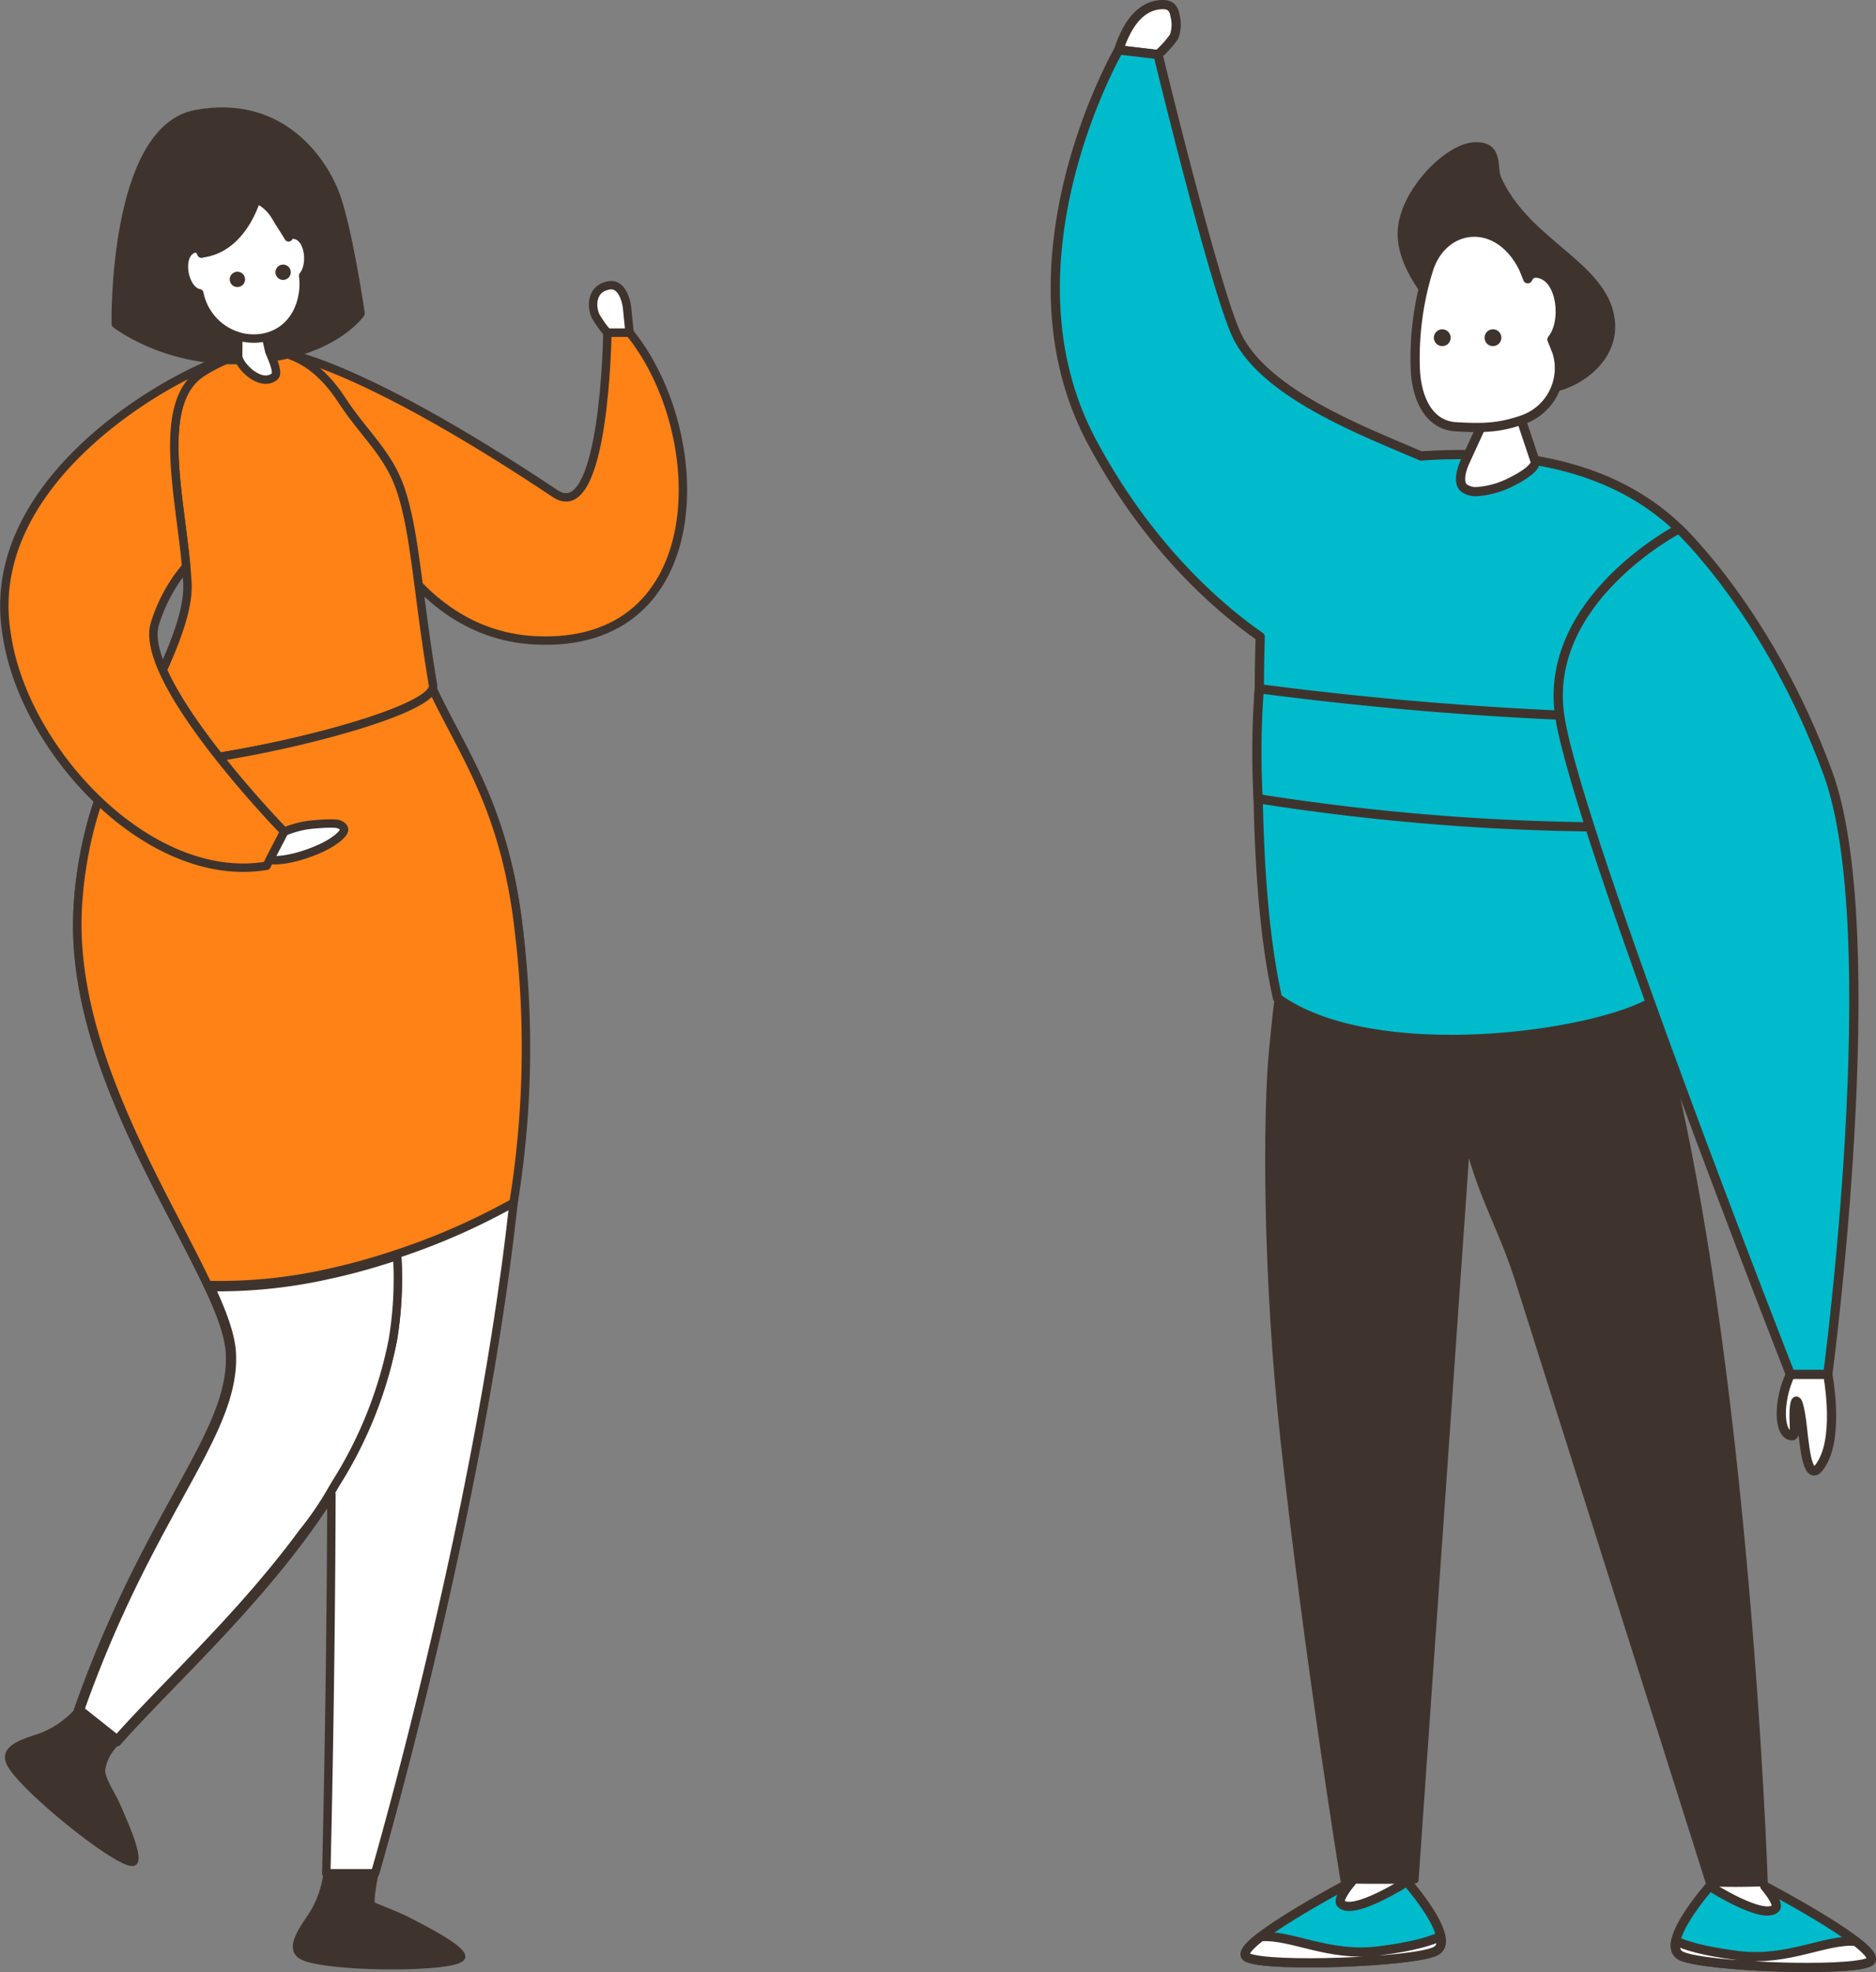 <svg xmlns="http://www.w3.org/2000/svg" width="331" height="347.98" viewBox="0 0 331 347.98"><rect x="0" y="0" width="331" height="347.98" fill="#808080" stroke="none"/><g id="&#x30B0;&#x30EB;&#x30FC;&#x30D7;_7753" data-name="&#x30B0;&#x30EB;&#x30FC;&#x30D7; 7753" transform="translate(-152.237 -1350.123)"><g id="people10" transform="translate(212.866 1533.436)"><g id="&#x30B0;&#x30EB;&#x30FC;&#x30D7;_4162" data-name="&#x30B0;&#x30EB;&#x30FC;&#x30D7; 4162" transform="translate(-59.866 -163.621)"><g id="&#x30B0;&#x30EB;&#x30FC;&#x30D7;_4161" data-name="&#x30B0;&#x30EB;&#x30FC;&#x30D7; 4161"><path id="&#x30D1;&#x30B9;_9804" data-name="&#x30D1;&#x30B9; 9804" d="M145.761,130.936s7.942,29.245,32.362,30.47c31.247,1.569,31.173-36.345,16.66-54.293h-3.925s-.425,34.263-9.229,28.39C145.761,111.584,133.1,110.6,133.1,110.6S146.966,126.495,145.761,130.936Z" transform="translate(-84.457 -68.114)" fill="#ff8216" stroke="#3f342d" stroke-linecap="round" stroke-linejoin="round" stroke-width="1.484"></path><path id="&#x30D1;&#x30B9;_9805" data-name="&#x30D1;&#x30B9; 9805" d="M36.888,357.059c-.039.1-.072.2-.111.306l6.939,5.549.006.007c.078-.092.157-.176.235-.268,9.769-11.008,26.3-25.674,37.562-43.477-.1,33.656-.822,63.2-.9,66.569-.013.209-.013.319-.013.319H89.22s.033-.111.1-.319c1.4-4.878,18.507-64.743,24.285-117.584.013-.137.032-.274.046-.4.385-3.58.724-7.121,1-10.61.528-6.691.828-13.192.848-19.368a150.2,150.2,0,0,0-.854-17.626c-.046-.437-.1-.861-.15-1.285-.065-.574-.144-1.135-.215-1.683-.45-3.261-1.011-6.228-1.656-8.96q-.1-.411-.2-.8c-.469-1.884-.971-3.652-1.513-5.328-.072-.234-.15-.463-.228-.691q-.2-.617-.411-1.213c-.078-.228-.157-.45-.241-.678-2.863-7.956-6.436-13.864-9.606-20.228-.183-.359-.359-.724-.535-1.089q-.176-.352-.352-.724l-.176-.372v-.007c-.046-.091-.091-.189-.137-.293a2.42,2.42,0,0,1-.092-.228c-1.682-3.945-3.808-12.957-6.515-22.557-.078-.274-.15-.535-.228-.809V153.2c-.111-.378-.215-.757-.326-1.135-2.635-9.156-5.8-18.56-9.606-24.4-2.719-4.18-5.361-6.743-7.995-8.073-.229-.118-.463-.222-.692-.319-.189-.085-.371-.157-.561-.222a.48.48,0,0,0-.072-.026c-.124-.046-.242-.085-.359-.124h-.007c-.143-.039-.274-.085-.417-.118a8.211,8.211,0,0,0-1.024-.221c-.124-.02-.248-.039-.372-.052a3.508,3.508,0,0,0-.372-.039,12.194,12.194,0,0,0-4.937.665,3,3,0,0,0-.313.111,2.027,2.027,0,0,0-.313.111c-.228.078-.456.17-.685.261-.1.046-.2.085-.3.131s-.2.085-.3.13a32.165,32.165,0,0,0-3.593,1.95c-8.843,5.491,5.178,28.165,2.622,40.823-.985,4.858-4.832,8.83-9.286,13.864-.078.085-.157.176-.229.261s-.156.176-.228.261h-.006c-.848.972-1.715,1.976-2.589,3.039a53.338,53.338,0,0,0-3.613,4.774c-.893,1.3-1.715,2.641-2.478,4-.02.033-.039.072-.059.111-.176.306-.346.613-.509.926-.078.144-.157.287-.228.43-.007.006-.007.006-.007.013-.026.046-.046.091-.072.137a55.279,55.279,0,0,0-2.746,6.163c-.046.111-.091.215-.13.332v.006c-.039.1-.085.215-.118.326A64.718,64.718,0,0,0,36.7,217.159c-.724,20.49,10.747,41.279,18.951,57.08a.111.111,0,0,0,.013.033c.255.5.509.985.757,1.467.189.359.365.717.548,1.07q.411.8.8,1.585c.4.8.8,1.591,1.167,2.367q.2.391.372.763c.124.255.241.509.359.757h.006c.052.111.1.222.15.332,2.139,4.565,3.58,8.465,3.776,11.5C64.505,308.306,49.415,321.661,36.888,357.059Zm6.815,5.393-6.3-5.008-.241-.189c5.9-16.7,12.325-28.387,17.483-37.79,5.667-10.316,9.762-17.77,9.28-25.367-.2-3.045-1.637-6.958-3.743-11.477.62.019,1.239.026,1.865.026a88.8,88.8,0,0,0,18.018-1.956c.293-.059.594-.124.893-.2.118-.02.228-.046.346-.072.019-.007.046-.007.065-.013.091-.02.189-.039.28-.065.711-.157,1.428-.326,2.146-.5,3.078-.75,6.2-1.663,9.319-2.706a65.939,65.939,0,0,1-.744,14.732,73.807,73.807,0,0,1-10.062,25.361c-.019.033-.039.072-.059.1-.234.4-.482.815-.724,1.233a55.9,55.9,0,0,1-5.041,7.356c-.013.013-.02.026-.033.039C69.1,335.976,60.5,344.851,53.23,352.35,49.741,355.956,46.442,359.367,43.7,362.452Z" transform="translate(-23.804 -75.234)" fill="#fff" stroke="#3f342d" stroke-linecap="round" stroke-linejoin="round" stroke-width="1.484"></path><path id="&#x30D1;&#x30B9;_9806" data-name="&#x30D1;&#x30B9; 9806" d="M38,626.284l.241.189,6.3,5.008c2.739-3.084,6.038-6.5,9.527-10.1,7.271-7.5,15.873-16.375,23.222-26.391.013-.013.02-.026.033-.039a55.9,55.9,0,0,0,5.041-7.356c.242-.417.489-.828.724-1.233.02-.033.039-.072.059-.1A73.807,73.807,0,0,0,93.21,560.9a65.94,65.94,0,0,0,.744-14.732c-3.117,1.044-6.241,1.956-9.319,2.706-.718.176-1.435.346-2.146.5-.091.026-.189.046-.28.065-.02.006-.046.006-.065.013-.118.026-.228.052-.346.072-.3.072-.6.137-.893.2a88.8,88.8,0,0,1-18.018,1.956c-.626,0-1.246-.007-1.865-.026,2.106,4.519,3.548,8.432,3.743,11.477.482,7.6-3.613,15.051-9.28,25.367C50.327,597.9,43.9,609.583,38,626.284Z" transform="translate(-24.644 -344.263)" fill="#fff" stroke="#3f342d" stroke-linecap="round" stroke-linejoin="round" stroke-width="1.484"></path><path id="&#x30D1;&#x30B9;_9807" data-name="&#x30D1;&#x30B9; 9807" d="M77.337,172.141c2.126,4.813,6.026,10.382,9.925,15.312,17.014-2.732,38.4-8.829,37.764-12.625-2.785-16.616-3.163-27.48-5.9-35.058-2.178-6.019-6.469-9.554-10.134-15.181-5.562-8.536-12.058-9.893-18.285-8a26.876,26.876,0,0,0-6.339,2.974c-8.216,5.106-4.108,21.259-2.9,34.308.091.991.17,1.963.222,2.908C81.928,161.172,79.646,167.015,77.337,172.141Z" transform="translate(-49.385 -73.601)" fill="#ff8216" stroke="#3f342d" stroke-linecap="round" stroke-linejoin="round" stroke-width="1.484"></path><path id="&#x30D1;&#x30B9;_9808" data-name="&#x30D1;&#x30B9; 9808" d="M160.544,848.1c-2.773-1.424-6.3-2.573-6.446-2.869-.37-.741.6-5.48.6-5.48h-8.612a17.658,17.658,0,0,1-3.026,7.977c-1.97,2.906-3.46,5.484-1.33,6.685,4.073,2.3,28.583,2.37,28.287,0C169.841,852.993,164.7,850.238,160.544,848.1Z" transform="translate(-89.233 -528.922)" fill="#3f342d" stroke="#3f342d" stroke-linecap="round" stroke-linejoin="round" stroke-width="1.113"></path><path id="&#x30D1;&#x30B9;_9809" data-name="&#x30D1;&#x30B9; 9809" d="M9.162,767.077a16.5,16.5,0,0,0,6.933-4.679l6.957,5.528a8.36,8.36,0,0,0-2.68,4.806c-.135,1.22.876,3.012,2.246,5.512,1.929,4.261,4.236,9.613,3.491,10.837-1.242,2.04-20.386-13.267-22.146-17.6C3.041,769.219,5.811,768.127,9.162,767.077Z" transform="translate(-3.121 -480.268)" fill="#3f342d" stroke="#3f342d" stroke-linecap="round" stroke-linejoin="round" stroke-width="1.113"></path><path id="&#x30D1;&#x30B9;_9810" data-name="&#x30D1;&#x30B9; 9810" d="M59.7,381.717a87.535,87.535,0,0,0,21.628-2.186,115.291,115.291,0,0,0,12.137-3.411,117.7,117.7,0,0,0,20.213-8.924,171.518,171.518,0,0,0,.99-47.6c-2.415-21.916-9.715-31.258-15.28-43.059v0c-2.332,5.646-45.14,15.209-55.721,13.108-3.386,4.476-6.639,16.187-6.936,26.956C36.061,340.8,52.014,365.4,59.7,381.717Z" transform="translate(-23.831 -174.674)" fill="#ff8216" stroke="#3f342d" stroke-linecap="round" stroke-linejoin="round" stroke-width="1.484"></path><path id="&#x30D1;&#x30B9;_9811" data-name="&#x30D1;&#x30B9; 9811" d="M2.407,166.995c2.876,20.49,25.12,44.436,45.87,40.927l3.117-6.006s-5.758-5.9-11.516-13.206c-3.9-4.93-7.8-10.5-9.925-15.312-1.363-3.078-2-5.843-1.454-7.943a28.471,28.471,0,0,1,5.588-10.329c-1.206-13.049-5.315-29.2,2.9-34.308a26.877,26.877,0,0,1,6.339-2.974c-.019,0-.046-.006-.065-.006C35.058,119.24-2.289,138.517,2.407,166.995Z" transform="translate(-2 -74.859)" fill="#ff8216" stroke="#3f342d" stroke-linecap="round" stroke-linejoin="round" stroke-width="1.484"></path><path id="&#x30D1;&#x30B9;_9812" data-name="&#x30D1;&#x30B9; 9812" d="M93.54,16.107C91.169,10.29,83.895-.29,69.128,2.443S54.978,39.459,54.978,39.459s8.278,6.589,21.6,6.385c16.165-.249,21.6-8.234,21.6-8.234S95.886,21.863,93.54,16.107Z" transform="translate(-35.319 -2)" fill="#3f342d" stroke="#3f342d" stroke-linecap="round" stroke-linejoin="round" stroke-width="1.484"></path><path id="&#x30D1;&#x30B9;_9813" data-name="&#x30D1;&#x30B9; 9813" d="M113.306,92.028l-.118,9.68c-.013,1.594,3.912,5.687,6.426,3.669.736-.591-.232-2.78-.926-4.435l-1.9-8.314Z" transform="translate(-71.934 -58.625)" fill="#fff" stroke="#3f342d" stroke-linecap="round" stroke-linejoin="round" stroke-width="1.484"></path><path id="&#x30D1;&#x30B9;_9814" data-name="&#x30D1;&#x30B9; 9814" d="M88.544,51.838c1.055-.752,1.635-.223,1.96.546l.572-3.657c1.8-7.73,9.4-8.392,12.66-2.65.5.886,1.319,2.059,2.136,3.445.258-.436.723-.652,1.557-.309,2.123.871,2.533,5.235,1.011,7.074a10.992,10.992,0,0,1,.032,2.687c-.732,6.267-5.522,9.125-10.482,8.244a9.944,9.944,0,0,1-7.861-7.83C87.509,58.906,86.391,53.373,88.544,51.838Z" transform="translate(-55.719 -27.331)" fill="#fff" stroke="#3f342d" stroke-linecap="round" stroke-linejoin="round" stroke-width="1.484"></path><path id="&#x30D1;&#x30B9;_9815" data-name="&#x30D1;&#x30B9; 9815" d="M104.273,40.488s-2.2,9.842-10.041,10.759c0,0-1.51-3.969-.62-6.7S104.273,40.488,104.273,40.488Z" transform="translate(-59.445 -26.208)" fill="#3f342d" stroke="#3f342d" stroke-linecap="round" stroke-linejoin="round" stroke-width="1.484"></path><path id="&#x30D1;&#x30B9;_9816" data-name="&#x30D1;&#x30B9; 9816" d="M130.771,341.994a16.855,16.855,0,0,1,4.623-1.229c.572-.069,4.245-.4,5-.081,1.365.576,1.382,1.409-1.107,3.088s-8.212,3.661-11.09,3.173Z" transform="translate(-81.374 -214.936)" fill="#fff" stroke="#3f342d" stroke-linecap="round" stroke-linejoin="round" stroke-width="1.484"></path><path id="&#x30D1;&#x30B9;_9817" data-name="&#x30D1;&#x30B9; 9817" d="M284.514,92.916a18.249,18.249,0,0,1-2.1-2.971c-.734-1.643-.786-4.821,2.385-5.37,2.355-.408,3.085,2.909,3.2,4.056s.436,4.285.436,4.285Z" transform="translate(-178.114 -53.915)" fill="#fff" stroke="#3f342d" stroke-linecap="round" stroke-linejoin="round" stroke-width="1.484"></path></g><circle id="&#x6955;&#x5186;&#x5F62;_344" data-name="&#x6955;&#x5186;&#x5F62; 344" cx="1.355" cy="1.355" r="1.355" transform="translate(39.767 28.25)" fill="#3f342d"></circle><ellipse id="&#x6955;&#x5186;&#x5F62;_345" data-name="&#x6955;&#x5186;&#x5F62; 345" cx="1.355" cy="1.355" rx="1.355" ry="1.355" transform="translate(47.832 26.99)" fill="#3f342d"></ellipse></g></g><g id="people9" transform="translate(410.426 1524.101)"><g id="&#x30B0;&#x30EB;&#x30FC;&#x30D7;_4118" data-name="&#x30B0;&#x30EB;&#x30FC;&#x30D7; 4118" transform="translate(-71.997 -173.166)"><path id="&#x30D1;&#x30B9;_9704" data-name="&#x30D1;&#x30B9; 9704" d="M193.327,84.859l.014,0Z" transform="translate(-115.537 -50.355)"></path><path id="&#x30D1;&#x30B9;_9705" data-name="&#x30D1;&#x30B9; 9705" d="M195.687,101.562a36.259,36.259,0,0,0,2.509,3.025,2.216,2.216,0,1,0-2.509-3.025Z" transform="translate(-116.937 -59.463)" fill="#fff"></path><path id="&#x30D1;&#x30B9;_9706" data-name="&#x30D1;&#x30B9; 9706" d="M197.227,104.284a.662.662,0,0,1-.487-.213,36.589,36.589,0,0,1-2.555-3.08.662.662,0,0,1-.08-.649,2.879,2.879,0,1,1,3.26,3.928A.721.721,0,0,1,197.227,104.284Zm-1.722-3.745c.611.805,1.256,1.581,1.923,2.319a1.554,1.554,0,1,0-1.923-2.319Z" transform="translate(-115.969 -58.496)"></path><g id="&#x30B0;&#x30EB;&#x30FC;&#x30D7;_4117" data-name="&#x30B0;&#x30EB;&#x30FC;&#x30D7; 4117" transform="translate(11.196)"><g id="&#x30B0;&#x30EB;&#x30FC;&#x30D7;_4108" data-name="&#x30B0;&#x30EB;&#x30FC;&#x30D7; 4108" transform="translate(0)"><g id="&#x30B0;&#x30EB;&#x30FC;&#x30D7;_4107" data-name="&#x30B0;&#x30EB;&#x30FC;&#x30D7; 4107"><g id="&#x30B0;&#x30EB;&#x30FC;&#x30D7;_4106" data-name="&#x30B0;&#x30EB;&#x30FC;&#x30D7; 4106"><g id="&#x30B0;&#x30EB;&#x30FC;&#x30D7;_4105" data-name="&#x30B0;&#x30EB;&#x30FC;&#x30D7; 4105"><path id="&#x30D1;&#x30B9;_9707" data-name="&#x30D1;&#x30B9; 9707" d="M36.469,8.812A18.8,18.8,0,0,0,39.3,5.662a6.158,6.158,0,0,0,.2-3.545C39.324,1.14,39.074-.064,37.163,0c-4.642.161-6.73,5.226-7.627,7.991Z" transform="translate(-29.536 0)" fill="#fff"></path></g></g></g></g><g id="&#x30B0;&#x30EB;&#x30FC;&#x30D7;_4112" data-name="&#x30B0;&#x30EB;&#x30FC;&#x30D7; 4112" transform="translate(0)"><g id="&#x30B0;&#x30EB;&#x30FC;&#x30D7;_4111" data-name="&#x30B0;&#x30EB;&#x30FC;&#x30D7; 4111"><g id="&#x30B0;&#x30EB;&#x30FC;&#x30D7;_4110" data-name="&#x30B0;&#x30EB;&#x30FC;&#x30D7; 4110"><g id="&#x30B0;&#x30EB;&#x30FC;&#x30D7;_4109" data-name="&#x30B0;&#x30EB;&#x30FC;&#x30D7; 4109"><path id="&#x30D1;&#x30B9;_9708" data-name="&#x30D1;&#x30B9; 9708" d="M36.469,8.812A18.8,18.8,0,0,0,39.3,5.662a6.158,6.158,0,0,0,.2-3.545C39.324,1.14,39.074-.064,37.163,0c-4.642.161-6.73,5.226-7.627,7.991Z" transform="translate(-29.536 0)" fill="#fff"></path></g></g></g></g><g id="&#x30B0;&#x30EB;&#x30FC;&#x30D7;_4116" data-name="&#x30B0;&#x30EB;&#x30FC;&#x30D7; 4116" transform="translate(0)"><g id="&#x30B0;&#x30EB;&#x30FC;&#x30D7;_4115" data-name="&#x30B0;&#x30EB;&#x30FC;&#x30D7; 4115"><g id="&#x30B0;&#x30EB;&#x30FC;&#x30D7;_4114" data-name="&#x30B0;&#x30EB;&#x30FC;&#x30D7; 4114"><g id="&#x30B0;&#x30EB;&#x30FC;&#x30D7;_4113" data-name="&#x30B0;&#x30EB;&#x30FC;&#x30D7; 4113"><path id="&#x30D1;&#x30B9;_9709" data-name="&#x30D1;&#x30B9; 9709" d="M36.469,8.812A18.8,18.8,0,0,0,39.3,5.662a6.158,6.158,0,0,0,.2-3.545C39.324,1.14,39.074-.064,37.163,0c-4.642.161-6.73,5.226-7.627,7.991Z" transform="translate(-29.536 0)" fill="none" stroke="#3f342d" stroke-linecap="round" stroke-linejoin="round" stroke-width="1.626"></path></g></g></g></g></g><path id="&#x30D1;&#x30B9;_9710" data-name="&#x30D1;&#x30B9; 9710" d="M295.712,816.56s3.018,1.777,3.739,3.508-2.236,2.812-6.707,1.37A13.7,13.7,0,0,1,286,816.56Z" transform="translate(-170.531 -484.561)" fill="#fff"></path><path id="&#x30D1;&#x30B9;_9711" data-name="&#x30D1;&#x30B9; 9711" d="M277.121,816.56s-9.2,10.4-4.97,12.319,29.2,2.822,33.047,1.092-18.365-13.411-18.365-13.411,2.629,3.042,1.923,3.856C286.749,822.732,277.121,816.56,277.121,816.56Z" transform="translate(-161.651 -484.561)" fill="#00bbcb" stroke="#3f342d" stroke-linecap="round" stroke-linejoin="round" stroke-width="1.626"></path><path id="&#x30D1;&#x30B9;_9712" data-name="&#x30D1;&#x30B9; 9712" d="M302.887,840.379c-5.416-.4-11.916,3.591-20.667,2.528-6.38-.775-9.578-1.867-11.089-2.585-.241,1.208-.013,2.187,1.023,2.658,4.234,1.923,29.2,2.822,33.047,1.092C306.363,843.549,305.148,842.12,302.887,840.379Z" transform="translate(-161.656 -498.662)" fill="#fff" stroke="#3f342d" stroke-linecap="round" stroke-linejoin="round" stroke-width="1.626"></path><path id="&#x30D1;&#x30B9;_9713" data-name="&#x30D1;&#x30B9; 9713" d="M122.975,814.56s-4.23,2.99-5.192,5.971,7.115,2.115,10.289-.48a18.806,18.806,0,0,0,4.615-5.491Z" transform="translate(-70.661 -483.374)" fill="#fff"></path><path id="&#x30D1;&#x30B9;_9714" data-name="&#x30D1;&#x30B9; 9714" d="M112.922,814.56s9.2,10.4,4.97,12.319-29.2,2.823-33.047,1.092S103.21,814.56,103.21,814.56s-2.629,3.042-1.923,3.856C103.294,820.732,112.922,814.56,112.922,814.56Z" transform="translate(-50.896 -483.374)" fill="#00bbcb" stroke="#3f342d" stroke-linecap="round" stroke-linejoin="round" stroke-width="1.626"></path><path id="&#x30D1;&#x30B9;_9715" data-name="&#x30D1;&#x30B9; 9715" d="M87.159,838.379c5.416-.4,11.916,3.591,20.667,2.527,6.38-.775,9.579-1.867,11.089-2.584.241,1.208.013,2.187-1.023,2.658-4.234,1.923-29.2,2.823-33.047,1.092C83.684,841.549,84.9,840.12,87.159,838.379Z" transform="translate(-50.896 -497.475)" fill="#fff" stroke="#3f342d" stroke-linecap="round" stroke-linejoin="round" stroke-width="1.626"></path><path id="&#x30D1;&#x30B9;_9716" data-name="&#x30D1;&#x30B9; 9716" d="M98.522,400.305c22.323,4.156,51.9,3.3,60.727,2.49.555,2.1,1.178,4.3,1.9,6.631,17.478,56.627,20.9,159.532,20.9,159.532s-5.556.225-9.712,0c0,0-26.661-84.186-33.48-105.817-3.253-10.321-6.237-13.978-9.3-25.534l-9.124,130.83s-5.808.186-12.576,0c0,0-6.32-38.877-10.526-77.217-3.281-29.9-3.135-58.258-2.06-69.259C96.088,413.628,97.013,405.15,98.522,400.305Z" transform="translate(-56.942 -237.548)" fill="#3f342d" stroke="#3f342d" stroke-linecap="round" stroke-linejoin="round" stroke-width="1.22"></path><path id="&#x30D1;&#x30B9;_9717" data-name="&#x30D1;&#x30B9; 9717" d="M325.257,591.5s1.937,10-.785,15.232c-2.52,4.846-3.193-1.151-3.664-5.548s-1.134-6.262-1.413-4.031c-.314,2.512.364,5.2-.419,5.182-2.512-.052-2.512-6.281-.314-10.835S325.257,591.5,325.257,591.5Z" transform="translate(-188.957 -349.804)" fill="#fff" stroke="#3f342d" stroke-linecap="round" stroke-linejoin="round" stroke-width="1.626"></path><path id="&#x30D1;&#x30B9;_9718" data-name="&#x30D1;&#x30B9; 9718" d="M103.006,141.129c.07-18.48,17.223-27.514,11.915-33.866C105.257,95.7,91.021,91.55,76.59,91.119a95.732,95.732,0,0,0-10.069.188l0,0C56.4,86.945,39.572,80.582,34.274,70.524,30.529,63.415,20.129,20.48,20.129,20.48L13.2,19.661S-8.458,57.127,8.463,88.8c8.967,16.781,20.369,27.9,29.693,34.411C38,128.4,38,132.3,38,132.3s-1.6,33.646,3.221,54.684c17.031,12.263,56.562,6.639,66.474.4C100.5,160.14,103.006,141.129,103.006,141.129Z" transform="translate(-2 -11.667)" fill="#00bbcb" stroke="#3f342d" stroke-linecap="round" stroke-linejoin="round" stroke-width="1.626"></path><path id="&#x30D1;&#x30B9;_9719" data-name="&#x30D1;&#x30B9; 9719" d="M159.667,90.775s-7.419-7.188-7.107-14.114,8.137-14.71,12.674-14.951,3.1,3.639,4.017,5.682c4.954,11.09,17.863,14.941,19.841,23.938s-9.133,14.32-13.3,12.74S159.667,90.775,159.667,90.775Z" transform="translate(-91.339 -36.613)" fill="#3f342d" stroke="#3f342d" stroke-linecap="round" stroke-linejoin="round" stroke-width="1.626"></path><path id="&#x30D1;&#x30B9;_9720" data-name="&#x30D1;&#x30B9; 9720" d="M180.726,185.819a3.515,3.515,0,0,1-2.233-.635c-.848-.68-.815-2.307.091-4.464l4.507-9.827a.306.306,0,0,1,.1-.122l3.393-2.388a.3.3,0,0,1,.27-.04.3.3,0,0,1,.193.192l4,11.971a.307.307,0,0,1,.016.094c.009,1.062-2.276,2.547-4.234,3.5A15.415,15.415,0,0,1,180.726,185.819Z" transform="translate(-106.37 -99.888)" fill="#fff" stroke="#3f342d" stroke-linecap="round" stroke-linejoin="round" stroke-width="1.626"></path><path id="&#x30D1;&#x30B9;_9721" data-name="&#x30D1;&#x30B9; 9721" d="M182.254,117.706c2.431-2.995,1.786-10-1.625-11.425-1.488-.62-2.263-.147-2.652.707l-.71-1.78c-4.521-9.292-14.363-7.928-16.839.309a52.571,52.571,0,0,0-2.272,17.746c.356,5.618,2.816,9.593,7.135,9.841,5.184.3,7.79.126,11.742-1.215a9.645,9.645,0,0,0,6.094-11.994Z" transform="translate(-94.618 -58.614)" fill="#fff" stroke="#3f342d" stroke-linecap="round" stroke-linejoin="round" stroke-width="1.626"></path><path id="&#x30D1;&#x30B9;_9722" data-name="&#x30D1;&#x30B9; 9722" d="M154.961,305.631a77.919,77.919,0,0,0-.42,9.676q.007.746.02,1.54.021,1.028.061,2.135c.011.3.023.6.037.9q.03.685.068,1.4a406.671,406.671,0,0,1-64.976-4.994,148.64,148.64,0,0,1,.2-19.413,622.724,622.724,0,0,0,65.255,5.1A29.4,29.4,0,0,0,154.961,305.631Z" transform="translate(-53.955 -176.169)" fill="#00bbcb" stroke="#3f342d" stroke-linecap="round" stroke-linejoin="round" stroke-width="1.626"></path><path id="&#x30D1;&#x30B9;_9723" data-name="&#x30D1;&#x30B9; 9723" d="M241.556,227.474s15.9,14.787,26.264,43.053,0,106.154,0,106.154h-6.6s-37.339-95.162-40.654-115.89S241.556,227.474,241.556,227.474Z" transform="translate(-131.519 -134.987)" fill="#00bbcb" stroke="#3f342d" stroke-linecap="round" stroke-linejoin="round" stroke-width="1.626"></path><circle id="&#x6955;&#x5186;&#x5F62;_334" data-name="&#x6955;&#x5186;&#x5F62; 334" cx="1.485" cy="1.485" r="1.485" transform="translate(66.795 57.291)" fill="#3f342d"></circle><circle id="&#x6955;&#x5186;&#x5F62;_335" data-name="&#x6955;&#x5186;&#x5F62; 335" cx="1.485" cy="1.485" r="1.485" transform="translate(75.74 57.291)" fill="#3f342d"></circle></g></g></g></svg>